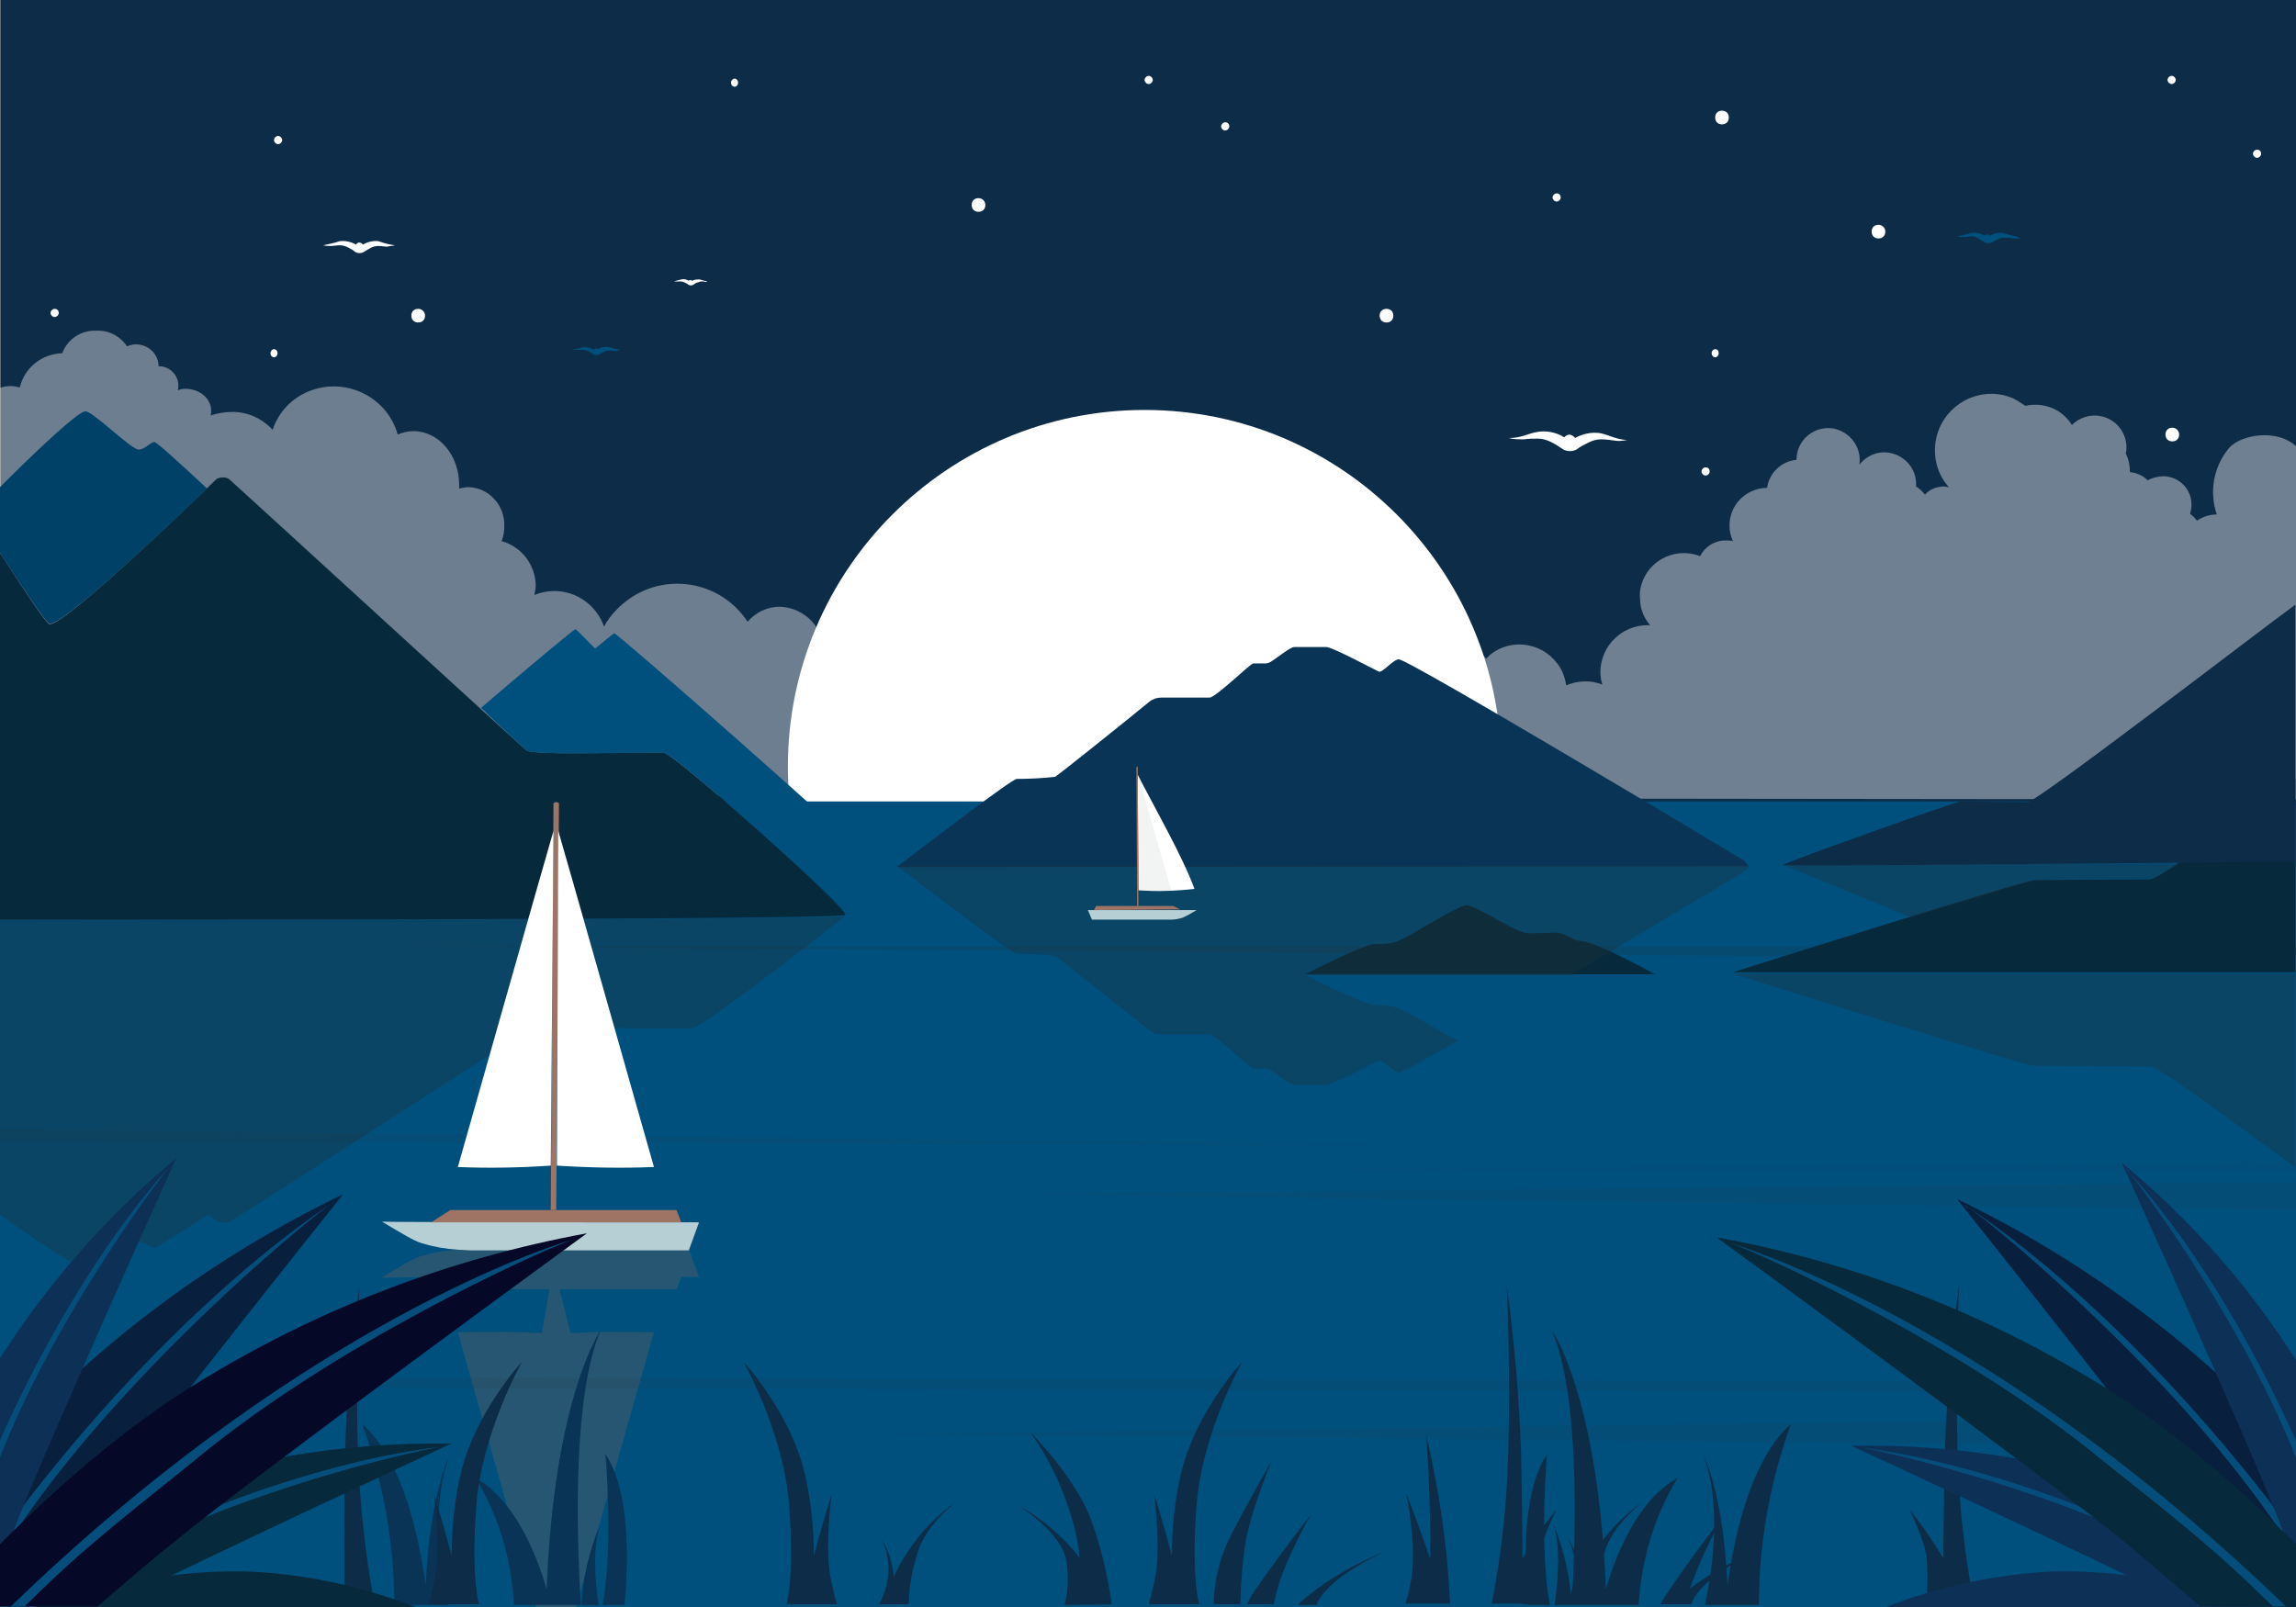 <?xml version="1.0" encoding="utf-8"?>
<!-- Generator: Adobe Illustrator 24.0.3, SVG Export Plug-In . SVG Version: 6.00 Build 0)  -->
<svg version="1.0" id="Layer_1" xmlns="http://www.w3.org/2000/svg" xmlns:xlink="http://www.w3.org/1999/xlink" x="0px" y="0px"
	 width="336px" height="235.2px" viewBox="0 0 336 235.2" style="enable-background:new 0 0 336 235.2;" xml:space="preserve">
<rect x="0" y="0" width="336" height="235.2" fill="#808080" stroke="none"/>
<path style="fill:#0D2C47;" d="M0.1,0H336v117.4H0.1V0z"/>
<path style="fill:#FFFFFF;" d="M274.9,32.9c-0.6,0-1,0.4-1,1s0.4,1,1,1s1-0.4,1-1S275.4,32.9,274.9,32.9z"/>
<path style="fill:#FFFFFF;" d="M252,16.2c-0.6,0-1,0.4-1,1s0.4,1,1,1s1-0.4,1-1S252.6,16.2,252,16.2z"/>
<path style="fill:#FFFFFF;" d="M143.2,29c-0.6,0-1,0.4-1,1s0.4,1,1,1s1-0.4,1-1S143.7,29,143.2,29z"/>
<path style="fill:#FFFFFF;" d="M317.9,62.6c-0.6,0-1,0.4-1,1s0.4,1,1,1s1-0.4,1-1C318.9,63.1,318.5,62.6,317.9,62.6z"/>
<path style="fill:#FFFFFF;" d="M202.9,45.2c-0.6,0-1,0.4-1,1s0.4,1,1,1s1-0.4,1-1S203.5,45.2,202.9,45.2z"/>
<path style="fill:#FFFFFF;" d="M61.2,45.2c-0.6,0-1,0.4-1,1s0.4,1,1,1s1-0.4,1-1S61.7,45.2,61.2,45.2z"/>
<path style="fill:#FFFFFF;" d="M227.8,28.3c-0.3,0-0.6,0.3-0.6,0.6c0,0.3,0.3,0.6,0.6,0.6s0.6-0.3,0.6-0.6
	C228.4,28.6,228.2,28.3,227.8,28.3z"/>
<path style="fill:#FFFFFF;" d="M107.5,11.5c-0.3,0-0.6,0.4-0.5,0.7c0,0.3,0.3,0.5,0.5,0.5c0.3,0,0.6-0.4,0.5-0.7
	C108,11.8,107.8,11.5,107.5,11.5z"/>
<path style="fill:#FFFFFF;" d="M8,45.2c-0.3,0-0.6,0.3-0.6,0.6s0.3,0.6,0.6,0.6c0.3,0,0.6-0.3,0.6-0.6C8.6,45.4,8.3,45.2,8,45.2
	L8,45.2z"/>
<path style="fill:#FFFFFF;" d="M330.3,21.9c-0.3,0-0.6,0.3-0.6,0.6c0,0.3,0.3,0.6,0.6,0.6c0.3,0,0.6-0.3,0.6-0.6
	C330.9,22.2,330.7,21.9,330.3,21.9z"/>
<path style="fill:#FFFFFF;" d="M249.6,68.4c-0.3,0-0.6,0.3-0.6,0.6c0,0.3,0.3,0.6,0.6,0.6s0.6-0.3,0.6-0.6
	C250.2,68.7,250,68.4,249.6,68.4z"/>
<path style="fill:none;" d="M281.3,97.6c-0.3,0-0.6,0.3-0.6,0.6c0,0.3,0.3,0.6,0.6,0.6c0.3,0,0.6-0.3,0.6-0.6S281.6,97.6,281.3,97.6
	z"/>
<path style="fill:#FFFFFF;" d="M40.1,51.1c-0.3,0-0.6,0.4-0.5,0.7c0,0.3,0.3,0.5,0.5,0.5c0.3,0,0.6-0.4,0.5-0.7
	C40.6,51.3,40.3,51.1,40.1,51.1z"/>
<path style="fill:#FFFFFF;" d="M251,51.1c-0.3,0-0.6,0.4-0.5,0.7c0,0.3,0.3,0.5,0.5,0.5c0.3,0,0.6-0.4,0.5-0.7
	C251.5,51.3,251.3,51.1,251,51.1z"/>
<path style="fill:#FFFFFF;" d="M168.1,11.1c-0.3,0-0.6,0.3-0.6,0.6s0.3,0.6,0.6,0.6s0.6-0.3,0.6-0.6
	C168.7,11.4,168.4,11.1,168.1,11.1z"/>
<path style="fill:#FFFFFF;" d="M317.8,11.1c-0.3,0-0.6,0.3-0.6,0.6s0.3,0.6,0.6,0.6c0.3,0,0.6-0.3,0.6-0.6
	C318.4,11.4,318.1,11.1,317.8,11.1z"/>
<path style="fill:#FFFFFF;" d="M40.7,19.9c-0.3,0-0.6,0.3-0.6,0.6c0,0.3,0.3,0.6,0.6,0.6s0.6-0.3,0.6-0.6
	C41.3,20.2,41,19.9,40.7,19.9z"/>
<path style="fill:#FFFFFF;" d="M179.3,17.9c-0.3,0-0.6,0.3-0.6,0.6c0,0.3,0.3,0.6,0.6,0.6s0.6-0.3,0.6-0.6
	C179.9,18.2,179.7,17.9,179.3,17.9z"/>
<path style="opacity:0.4;fill:#FFFFFF;enable-background:new    ;" d="M326.1,65.7c-2.2,2.7-2.8,6.3-1.7,9.6c-1,0-2,0.3-2.9,0.9
	c-0.3-0.4-0.6-0.7-1-1c0.1-0.4,0.2-0.8,0.2-1.2c0.1-2.3-1.7-4.2-4-4.3c-0.8,0-1.7,0.2-2.4,0.6c-0.7-0.7-1.6-1.1-2.6-1.2
	c0-1-0.2-1.9-0.6-2.7c0.5-2.5-1.1-5-3.7-5.5c-1.5-0.3-3.1,0.2-4.2,1.3c-1.4-2.3-4.1-3.4-6.8-2.8c-0.6-0.4-1.2-0.8-1.8-1.1
	c-4.2-1.8-9,0.2-10.8,4.4c-1.2,2.9-0.7,6.3,1.4,8.6c-0.2,0-0.4-0.1-0.7-0.1c-1.1,0-2.1,0.4-2.8,1.2c-0.4-0.5-0.8-0.9-1.3-1.2
	c0-0.1,0-0.3,0-0.4c0-2.6-2.2-4.6-4.7-4.6c-1.4,0-2.7,0.7-3.6,1.8c0.4-2.5-1.4-4.9-3.9-5.3c-1.3-0.2-2.6,0.2-3.6,1
	c-1.1,0.9-1.7,2.2-1.7,3.6c-2.2,0.2-4,1.9-4.3,4.1h-0.1c-3.1,0.1-5.5,2.6-5.4,5.7c0,0.7,0.2,1.4,0.5,2.1c-0.3-0.1-0.7-0.1-1.1-0.1
	c-1.6,0-3,0.9-3.7,2.3c-3.3-1.3-7.1,0.3-8.4,3.6c-0.3,0.8-0.5,1.6-0.4,2.5c0,1.5,0.5,2.9,1.5,4h-0.4c-3.8,0-6.9,3.1-6.9,6.9
	c0,0.6,0.1,1.2,0.3,1.8c-1.7-0.7-3.6-0.6-5.3,0.1c-0.2-1.2-0.6-2.4-1.4-3.3c-2.3-3-6.7-3.6-9.7-1.2l0,0c-0.2,0.2-0.4,0.4-0.6,0.6
	c-2.4-3-6.8-3.4-9.7-1c-1.5,1.3-2.5,3.1-2.5,5.2l0.4,0.6c-1.2,0-2.3,0.5-3.1,1.3c-1.4-2.3-4.1-3.4-6.8-2.8c-0.6-0.4-1.2-0.8-1.8-1.1
	c-4.2-1.8-9,0.1-10.8,4.3c-1.3,2.9-0.7,6.3,1.4,8.7c-0.2,0-0.5-0.1-0.7-0.1c-1.1,0-2.1,0.4-2.8,1.2c-0.4-0.5-0.8-0.9-1.3-1.2
	c0-0.1,0-0.3,0-0.4c0-2.6-2.2-4.7-4.8-4.6c-1.4,0-2.7,0.7-3.6,1.8c0.2-1.3-0.2-2.6-1-3.6c-1.6-2-4.5-2.3-6.5-0.7
	c-1.1,0.9-1.7,2.2-1.7,3.6c-2.2,0.2-4,1.9-4.3,4.1h-0.1c-3.1,0.1-5.5,1.9-5.5,5v0.1l183.9,0.2V65.5
	C333.4,62.6,327.7,63.6,326.1,65.7z"/>
<path style="opacity:0.4;fill:#FAFAFB;enable-background:new    ;" d="M130.7,107c0.2-0.6,0.3-1.3,0.3-2c0-4.2-4-7.6-8.9-7.6
	c-0.6,0-1.2,0-1.8,0.2c0.2-0.6,0.3-1.2,0.3-1.9c0.1-3.7-2.8-6.8-6.5-6.9c-1.8,0-3.5,0.8-4.7,2.2c-3.7-5.7-11.4-7.3-17.1-3.5
	c-1.6,1.1-3,2.5-3.9,4.2c-1.1-3.1-4-5.2-7.3-5.2c-1,0-2,0.2-2.9,0.6c0.1-0.5,0.2-1,0.2-1.5c-0.1-3-2.1-5.6-5-6.4
	c0.3-0.7,0.4-1.4,0.4-2.2c0.1-3-2.2-5.6-5.2-5.7c-0.5,0-0.9,0.1-1.4,0.2c0-0.2,0-0.3,0-0.5c0-4.4-3-7.9-6.7-7.9
	c-0.8,0-1.6,0.2-2.3,0.5c-1.4-5.1-6.8-8.1-11.9-6.7c-3,0.8-5.4,3-6.4,6c-1.6-1.7-3.8-2.7-6.1-2.6c-1,0-2,0.2-3,0.5
	c0.1-0.2,0.1-0.5,0.1-0.7c0-1.8-1.7-3.2-3.8-3.2c-0.4,0-0.8,0.1-1.1,0.2c0.1-0.2,0.1-0.5,0.1-0.7c0-1.5-1.3-2.8-2.8-2.8h-0.1
	c0-1.8-1.5-3.2-3.3-3.2c-0.5,0-0.9,0.1-1.3,0.3c-1-1.5-2.7-2.4-4.5-2.3c-2.2-0.1-4.2,1.2-5,3.3c-3,0.1-5.5,2.1-6.2,5
	c-0.4-0.1-0.9-0.2-1.3-0.2c-0.6,0-1.3,0.1-1.9,0.4v59.5H126C134.7,113.4,133.6,108.9,130.7,107z"/>
<path style="fill:#FFFFFF;" d="M167.5,60c28.8,0,52.2,23.4,52.2,52.2s-23.4,52.2-52.2,52.2s-52.2-23.4-52.2-52.2S138.7,60,167.5,60z
	"/>
<path style="fill:#00507E;" d="M-0.1,117.3h336.2v117.9H-0.1V117.3z"/>
<path style="opacity:0.4;fill:#606060;enable-background:new    ;" d="M65.9,188.7h14.5l-1.1,6.4c-3.5-0.2-7.3-0.2-12.3-0.1
	c0,0,7.4,26.1,11.4,40.2h5.9c4-14.2,11.4-40.2,11.4-40.2c-4.8-0.1-8.8-0.1-12.2,0.1l-1.6-6.4H99l0.7-1.8h2.6l-1.5-4.1h-32l-1.8,0.1
	c-1.7,0.1-3.5,0.4-5.2,0.9c-0.4,0.1-0.9,0.3-1.3,0.5c-0.9,0.4-4.7,2.7-4.7,2.7s3,0,7.2-0.1L65.9,188.7z"/>
<g style="opacity:0.37;">
	<g style="opacity:0.53;">
		<polygon style="fill:#20323A;" points="336,140.5 58,138.5 336,138.5 		"/>
	</g>
	<g style="opacity:0.28;">
		<polygon style="fill:#20323A;" points="336,211.7 125.5,209.9 336,207.4 		"/>
	</g>
	<g style="opacity:0.32;">
		<polygon style="fill:#20323A;" points="-0.3,167 210.2,167.6 -0.3,165.3 		"/>
	</g>
	<g style="opacity:0.13;">
		<polygon style="fill:#20323A;" points="336,171.5 145.8,171.5 336,170 		"/>
	</g>
	<g style="opacity:0.28;">
		<polygon style="fill:#20323A;" points="336,177.1 145.8,174.8 336,173 		"/>
	</g>
	<g style="opacity:0.3;">
		<polygon style="fill:#20323A;" points="336,203.8 0.2,203 0.2,201.5 336,202.3 		"/>
	</g>
</g>
<path style="fill:#07293C;" d="M0,134.6c0,0,123.1,0.1,123.7-0.7s-24.8-23.4-26.5-23.7s-19.1,0.5-20.2-0.4S33.9,70.4,33.5,70.1
	c-0.5-0.3-1.2-0.3-1.8,0C31.4,70.4,8.5,92.7,7.1,91.3S0,80.9,0,80.9V134.6z"/>
<path style="fill:#00507E;" d="M77,109.8c1,0.9,18.4,0.2,20.2,0.4c1.2,0.2,13,10.5,20.5,17.4h11.5c-3.3-3.7-38.8-34.9-39.3-34.9
	c-0.2,0-2.7,2.2-2.8,2.2s-2.7-2.8-2.9-2.8s-6.7,5.4-13.8,11.5C74.1,107.2,76.8,109.6,77,109.8z"/>
<path style="fill:#004168;" d="M30.3,71.5c-4.5-4.2-7.4-6.8-7.7-6.8c-0.6,0-1.4,1.1-2.3,1.1c-1.1,0-6.7-5.6-7.8-5.6
	C11,60.2,0,71.3,0,71.3v9.6c0,0,5.7,8.9,7.1,10.3C8.3,92.5,25.2,76.4,30.3,71.5z"/>
<path style="fill:#0A3455;" d="M255.9,126.8c-0.3-0.5-0.6-0.9-1.1-1.1c-0.3-0.2-48.6-29.2-50.1-29.2c-0.8,0-2.4,2-2.9,1.8
	s-6.8-3.6-7.7-3.6h-4.7c-0.6,0-2.5,1.6-3.5,2.2c-0.2,0.1-0.5,0.2-0.7,0.2h-1.8c-0.4,0-5.5,5-6.4,5h-7.1c-0.6,0-1.2,0.2-1.7,0.6
	c-2.9,2.4-13.4,10.8-13.8,11c-1.9,0.2-3.7,0.3-5.6,0.3c-0.7,0-11.5,8.3-17.6,12.9L255.9,126.8L255.9,126.8z"/>
<path style="fill:#07293C;" d="M335.9,114c-7.8,5.5-19.8,14.7-21.3,14.7c-3.1,0-15.3,0.1-16.8,0.1s-39.8,12.1-44.2,13.5h82.3
	L335.9,114L335.9,114z"/>
<path style="opacity:0.37;fill:#20323A;enable-background:new    ;" d="M335.9,170.8c-7.8-5.5-19.8-14.7-21.3-14.7
	c-3.1,0-15.3-0.1-16.8-0.1s-39.8-12.1-44.2-13.5h82.3L335.9,170.8L335.9,170.8z"/>
<path style="fill:#0D2C47;" d="M335.9,88.5c-5.5,4-37.8,28.9-39.2,28.9c-3.5,0-6.9-0.1-9.8-0.1c-0.6,0-25.6,8.9-26,9.3
	c-0.2,0.2,36.3-0.1,75-0.5V88.5z"/>
<path style="fill:#07293C;" d="M191,142.6c0,0,8.4-4.3,10-4.4s2.5,0.1,4.3-0.8c2.4-1.2,8.1-4.9,9.3-4.9c1.6,0,7.3,4.2,9.2,4.1
	c1,0,3.6-0.1,3.8-0.1c1.6,0,2.6,1.2,3.6,1.2c2.2,0,11,4.9,11,4.9H191z"/>
<path style="opacity:0.37;fill:#20323A;enable-background:new    ;" d="M131.2,126.7c6.1,4.6,16.9,12.9,17.6,12.9
	c1.9,0,3.7,0.1,5.6,0.3c0.4,0.2,10.9,8.6,13.8,10.9c0.5,0.4,1.1,0.6,1.7,0.6h7.1c0.9,0,5.9,5,6.4,5c0.2,0,1,0,1.8,0
	c0.3,0,0.5,0.1,0.7,0.2c1,0.6,2.9,2.2,3.5,2.2h4.7c0.9,0,7.2-3.4,7.7-3.6s2.1,1.8,2.9,1.8c0.4,0,3.8-1.9,8.7-4.7
	c-2.2-1-6.1-3.5-8-4.4s-2.7-0.7-4.3-0.8s-10-4.4-10-4.4h38.8c12.4-7.4,24.8-14.8,25-14.9c0.5-0.3,0.9-0.6,1.1-1.1H131.2z"/>
<path style="opacity:0.5;fill:none;enable-background:new    ;" d="M123.6,134l0.1,0.1L123.6,134L123.6,134z"/>
<path style="opacity:0.37;fill:#20323A;enable-background:new    ;" d="M0,134.6v43.2c0,0,11.1,7.9,12.6,7.9c1.2,0,6.7-3.9,7.8-3.9
	c0.9,0,1.7,0.8,2.3,0.8c2.6-1.5,5.2-3.1,7.7-4.8c0.9,0.6,1.4,0.9,1.5,1c0.6,0.2,1.2,0.2,1.8,0c0.4-0.2,42.5-27.3,43.5-28
	s22.4-0.1,24.1-0.3s22.5-16.4,22.3-16.4C118.3,134.7,0,134.6,0,134.6z"/>
<polygon style="opacity:0.37;fill:#20323A;enable-background:new    ;" points="261,126.6 279.7,134.3 297.9,128.8 315.2,128.6 
	319.1,126.4 "/>
<path style="fill:#0A3455;" d="M65.9,212.8c0,0-3,5.5-3.6,19.3c-1.1-7.9-3.5-18.5-9.3-23.7c3.1,8.5,4.7,17.5,4.7,26.5h7.9
	C64.3,228.9,63.1,219.7,65.9,212.8z"/>
<path style="fill:#0A3455;" d="M88.6,212.8c0,0,1.2,13.3-0.4,22.1h3.2C92,228.3,92.2,218.3,88.6,212.8z"/>
<path style="fill:#0A3455;" d="M85.1,234.9h2.5c-0.5-3.5-0.9-8.2,0.2-11.7C86.2,227,85.3,230.9,85.1,234.9z"/>
<path style="fill:#0A3455;" d="M69.6,216.3c3.4,5.6,5.3,12,5.6,18.6H85c-0.7-11.6-1.1-30.8,2.9-40.2c0,0-6.8,9.6-7.9,37.9
	C78.4,227.1,75.2,219.5,69.6,216.3z"/>
<path style="fill:#00507E;" d="M112,234.9c0.2-14.5,4.8-21,4.8-21c-4.7,5.1-6.7,13.1-7.2,21H112z"/>
<path style="fill:#00507E;" d="M94.9,208.3c2.1,4.9,3,12.2,3.4,19.9c-1.7-3.2-4-6-6.7-8.4c3.2,3.5,5.2,9.2,6.5,15.1h4.1
	C99.9,215.3,94.9,208.3,94.9,208.3z"/>
<path style="fill:#0D2C47;" d="M249.2,212.8c0,0,3,5.5,3.6,19.3c1.1-7.9,3.5-18.5,9.3-23.7c-3.1,8.5-4.7,17.5-4.7,26.5h-7.9
	C250.8,228.9,251.9,219.7,249.2,212.8z"/>
<path style="fill:#0D2C47;" d="M226.4,212.8c0,0-1.2,13.3,0.4,22.1h-3.2C223,228.3,222.8,218.3,226.4,212.8z"/>
<path style="fill:#0D2C47;" d="M230,234.9h-2.5c0.5-3.5,0.9-8.2-0.1-11.7C228.9,227,229.8,230.9,230,234.9z"/>
<path style="fill:#0D2C47;" d="M245.5,216.3c-3.4,5.6-5.3,12-5.7,18.6H230c0.7-11.6,1.1-30.8-2.9-40.2c0,0,6.8,9.6,7.9,37.9
	C236.6,227.1,239.8,219.5,245.5,216.3z"/>
<g id="grass">
	<path style="fill:#0D2C47;" d="M182.3,225.6c0.8-4.6,3.8-11.8,3.8-11.8s-3.4,5.9-6,11c-1.6,3.1-2.4,6.5-2.5,10h3.9
		C181.6,231.7,181.8,228.6,182.3,225.6z"/>
	<path style="fill:#0D2C47;" d="M222.8,234.8h2.5c-0.2-2.1-0.2-4.2-0.1-6.3c0.2-3,2.6-7.6,2.6-7.6c-1.9,2.3-3.5,4.7-5,7.2
		c0-3.9-0.1-9.3-0.2-15.5c-0.3-8.2-1-16.4-2.1-24.5c0,0,0.6,12.6,0.2,25.1c-0.2,7.2-1,14.4-2.4,21.5h4.5V234.8z"/>
	<path style="fill:#0D2C47;" d="M258.1,226.6c-3.8,1.5-7.5,3.4-10.8,5.9c1.3-3.6,2.9-7.1,4.8-10.5c0,0-4.6,5.9-8,11
		c-0.4,0.6-0.8,1.2-1.1,1.8h4.5c0.1-0.2,0.2-0.4,0.3-0.7C250.1,229.9,258.1,226.6,258.1,226.6z"/>
	<path style="fill:#0D2C47;" d="M186.7,233.5c1-4.6,5.1-11.8,5.1-11.8s-4.6,5.9-8.1,11c-0.5,0.7-0.9,1.4-1.2,2.1h3.9
		C186.5,234.4,186.6,233.9,186.7,233.5z"/>
	<path style="fill:#0D2C47;" d="M192.8,234.5c2.3-4.3,10.4-7.6,10.4-7.6c-4.7,1.8-9.1,4.3-12.9,7.6l-0.4,0.4h2.8L192.8,234.5z"/>
	<path style="fill:#0D2C47;" d="M175.5,234.8c0,0-1.2-3.7-0.4-14.4s6.7-21.1,6.7-21.1s-6.9,7.4-9,16.5c-0.9,3.9-1.3,7.9-1.3,11.9
		c-1.2-4.6-2.6-9-2.6-9s1,7.3,0.2,12c-0.3,1.4-0.6,2.8-1,4.1H175.5L175.5,234.8z"/>
	<path style="fill:#0D2C47;" d="M162.7,234.8c-0.6-4.1-1.5-8.1-2.9-12c-2.1-6.2-9.1-13.3-9.1-13.3c2.8,3.9,4.9,8.3,6.2,12.9
		c0.6,1.8,0.9,3.7,1.1,5.6c-2.5-3.2-5.6-5.8-9.1-7.7c0,0,6.6,3.9,7.2,8.4c0.3,2.1,0.2,4.2-0.3,6.2L162.7,234.8L162.7,234.8z"/>
	<path style="fill:#0D2C47;" d="M212.2,234.4c-0.4-8.2-1.6-16.4-3.5-24.4c0,0,0.7,8.4,0.6,18.2c-1.6-4.8-3.5-9.6-3.5-9.6
		s1.5,7.4,0.8,12c-0.2,1.4-0.5,2.8-0.9,4.1h6.6C212.2,234.7,212.2,234.6,212.2,234.4z"/>
	<path style="fill:#0D2C47;" d="M233.5,234.8c0.1-2.6,0.5-5.1,1.3-7.6c1.3-4.3,5.9-7.6,5.9-7.6c-2.9,2-5.5,4.6-7.4,7.6
		c-0.8,1.1-1.4,2.3-2,3.6c-0.2-2.1-0.8-4.1-2-5.9c1.4,2.5,1.6,5.5,0.6,8.2c-0.2,0.6-0.5,1.2-0.8,1.7H233.5L233.5,234.8z"/>
	<path style="fill:#0D2C47;" d="M115.1,234.8c0,0,1.2-3.7,0.4-14.4s-6.7-21.1-6.7-21.1s6.9,7.4,9,16.5c0.9,3.9,1.3,7.9,1.3,11.9
		c1.2-4.6,2.6-9,2.6-9s-1,7.3-0.2,12c0.3,1.4,0.6,2.9,1,4.1H115.1L115.1,234.8z"/>
	<path style="fill:#0D2C47;" d="M284.4,234.8h-2.5c0.2-2.1,0.2-4.2,0.1-6.3c-0.2-3-2.6-7.6-2.6-7.6c1.9,2.3,3.5,4.7,5,7.2
		c0-3.9,0.1-9.3,0.2-15.5c0.3-8.2,1-16.4,2.1-24.5c0,0-0.6,12.6-0.2,25.1c0.2,7.2,1,14.4,2.4,21.5h-4.5V234.8z"/>
	<path style="fill:#0D2C47;" d="M70.1,234.8c0,0-1.2-3.7-0.4-14.4s6.7-21.1,6.7-21.1s-6.9,7.4-9,16.5c-0.9,3.9-1.3,7.9-1.3,11.9
		c-1.2-4.6-2.6-9-2.6-9s1,7.3,0.2,12c-0.3,1.4-0.6,2.9-1,4.1H70.1L70.1,234.8z"/>
	<path style="fill:#0D2C47;" d="M133,234.8c0-2.6,0.5-5.1,1.3-7.6c1.3-4.3,5.9-7.6,5.9-7.6c-2.9,2-5.5,4.6-7.4,7.6
		c-0.8,1.1-1.4,2.3-2,3.6c-0.2-2.1-0.8-4.1-2-5.9c1.4,2.5,1.6,5.5,0.6,8.2c-0.2,0.6-0.5,1.2-0.8,1.7H133z"/>
	<path style="fill:#0D2C47;" d="M52.4,213.3c-0.4-12.4,0.2-25.1,0.2-25.1c-1.1,8.1-1.9,16.3-2.1,24.5c0,0.9,0,1.8-0.1,2.7v19.4h4.4
		C53.5,227.7,52.7,220.6,52.4,213.3z"/>
</g>
<path style="fill:#FFFFFF;" d="M166.5,113.4l0.1,16.9c2.7,0.2,5.5,0.1,8.2-0.2C173.1,125.4,168.8,117.9,166.5,113.4z"/>
<path style="fill:#B6CFD4;" d="M159.8,134.6h10.9h0.6c0.6,0,1.2-0.1,1.8-0.3l0.4-0.2c0.3-0.1,1.6-0.9,1.6-0.9s-15.7,0-15.9,0
	L159.8,134.6z"/>
<polygon style="fill:#9F7464;" points="160.1,133.2 172.7,133.1 171.7,132.6 160.4,132.6 "/>
<path style="fill:#9F7464;" d="M166.4,132.6l-0.1-20.3l0.1-0.1c0,0,0.1,0,0.1,0.1l0.1,20.3H166.4z"/>
<path style="opacity:0.2;fill:#C1CAC7;enable-background:new    ;" d="M166.7,130.3l-0.1-16.8c0,0.1,4.8,16.8,4.8,16.8
	C169.8,130.5,168.2,130.4,166.7,130.3z"/>
<path style="fill:#B6CFD4;" d="M100.8,183h-32l-1.8-0.1c-1.7-0.1-3.5-0.4-5.1-0.9c-0.4-0.1-0.9-0.3-1.3-0.5
	c-0.9-0.4-4.7-2.7-4.7-2.7c0.4,0.1,46,0.1,46.4,0.1L100.8,183z"/>
<polygon style="fill:#9F7464;" points="99.7,178.9 63.1,178.9 65.9,177.1 99,177.1 "/>
<path style="fill:#9F7464;" d="M81.4,177.1l0.4-59.5c0-0.1-0.2-0.2-0.4-0.2s-0.4,0.1-0.4,0.2l-0.4,59.5H81.4z"/>
<path style="fill:#FFFFFF;" d="M80.6,170.6l0.4-49c-0.1,0.2-14,49.2-14,49.2C71.5,171,76.1,170.9,80.6,170.6z"/>
<path style="fill:#FFFFFF;" d="M81.5,170.6l0.2-49c0.1,0.2,14,49.2,14,49.2C91,171,86.2,170.9,81.5,170.6z"/>
<path style="fill-rule:evenodd;clip-rule:evenodd;fill:#00507E;" d="M295.1,34.6c-0.7-0.1-1.3-0.3-2-0.5c-0.7-0.1-1.4,0.1-1.9,0.4
	c-0.1-0.1-0.3-0.2-0.4-0.2c-0.2,0-0.3,0.1-0.4,0.2c-0.6-0.4-1.3-0.5-2-0.4c-0.7,0.2-1.3,0.4-2,0.5h-0.2h0.2c0.3,0.1,0.6,0.1,1,0.1
	s0.7-0.1,1.1-0.1s0.7,0.1,1,0.3s0.7,0.4,1,0.6c0.3,0.1,0.7,0.1,1,0c0.3-0.2,0.6-0.4,0.9-0.5c0.3-0.2,0.7-0.2,1-0.2
	c0.4,0,0.7,0,1.1,0.1c0.3,0,0.7,0,1,0h0.2L295.1,34.6z"/>
<path style="fill-rule:evenodd;clip-rule:evenodd;fill:#FFFFFF;" d="M103.5,41.2c-0.4-0.1-0.8-0.2-1.1-0.3c-0.4,0-0.8,0-1.1,0.2
	c-0.1-0.1-0.2-0.1-0.3-0.1c-0.1,0-0.2,0-0.2,0.1c-0.3-0.2-0.7-0.3-1.1-0.2s-0.8,0.2-1.1,0.3h-0.1h0.1c0.2,0,0.4,0,0.5,0
	c0.2,0,0.4,0,0.6,0s0.4,0.1,0.6,0.2c0.2,0.1,0.4,0.2,0.5,0.3c0.2,0.1,0.4,0.1,0.6,0s0.3-0.2,0.5-0.3s0.4-0.1,0.6-0.2
	c0.2,0,0.4,0,0.6,0C103.1,41.3,103.3,41.3,103.5,41.2L103.5,41.2L103.5,41.2z"/>
<path style="fill-rule:evenodd;clip-rule:evenodd;fill:#FFFFFF;" d="M57.8,35.9c-0.8-0.1-1.6-0.3-2.4-0.6c-0.8-0.1-1.6,0.1-2.3,0.5
	c-0.2-0.3-0.6-0.4-0.8-0.2c-0.1,0-0.1,0.1-0.2,0.2c-0.7-0.4-1.5-0.6-2.4-0.5c-0.8,0.3-1.6,0.4-2.4,0.6h-0.2h0.2
	c0.4,0.1,0.8,0.1,1.1,0.1c0.4,0,0.9-0.1,1.3-0.1c0.4,0,0.8,0.1,1.2,0.3s0.8,0.4,1.1,0.7c0.4,0.2,0.8,0.2,1.2,0
	c0.3-0.2,0.7-0.4,1-0.6c0.4-0.2,0.8-0.3,1.2-0.3s0.9,0.1,1.3,0.1C57,36,57.4,36,57.8,35.9L58,36L57.8,35.9z"/>
<path style="fill-rule:evenodd;clip-rule:evenodd;fill:#FFFFFF;" d="M238.1,64.4c-1.7-0.1-2.5-0.7-3.9-1c-1.3-0.2-2.6,0.1-3.7,0.7
	c-0.2-0.3-0.5-0.4-0.8-0.5c-0.3,0-0.6,0.2-0.8,0.4c-1.1-0.7-2.5-1-3.8-0.8c-1.4,0.2-2.2,0.8-3.9,0.9h-0.4l0.4,0.1
	c0.6,0.1,1.2,0.1,1.8,0.1c0.7-0.1,1.4-0.1,2.1-0.1c0.6,0,1.3,0.2,1.9,0.5c0.6,0.3,1.2,0.7,1.8,1.1c0.6,0.3,1.3,0.3,1.9,0
	c0.5-0.4,1.1-0.7,1.7-1c0.6-0.3,1.2-0.5,1.9-0.5s1.4,0.1,2.1,0.2C236.9,64.6,237.5,64.5,238.1,64.4h0.4H238.1z"/>
<path style="fill-rule:evenodd;clip-rule:evenodd;fill:#00507E;" d="M90.8,51.2c-0.6-0.1-1.1-0.2-1.7-0.4c-0.6-0.1-1.1,0-1.6,0.3
	C87.4,51,87.3,51,87.2,51c-0.1,0-0.3,0.1-0.3,0.2c-0.5-0.3-1.1-0.4-1.6-0.4c-0.5,0.2-1.1,0.3-1.7,0.4h-0.2h0.2c0.3,0,0.5,0,0.8,0
	s0.6,0,0.9,0s0.5,0.1,0.8,0.2c0.3,0.1,0.5,0.3,0.8,0.5c0.3,0.1,0.5,0.1,0.8,0c0.2-0.2,0.5-0.3,0.7-0.4c0.2-0.1,0.5-0.2,0.8-0.2
	s0.6,0,0.9,0.1C90.2,51.3,90.5,51.3,90.8,51.2L90.8,51.2L90.8,51.2z"/>
<path style="fill-rule:evenodd;clip-rule:evenodd;fill:#07293C;" d="M60.8,235.2c-7.3-2.8-15-4.6-22.8-5.1
	c-11.8-0.8-25.9,2.5-33.1,5.1H60.8z"/>
<path style="fill-rule:evenodd;clip-rule:evenodd;fill:#08203E;" d="M3.5,235.1l0.6-0.9c8.8-12.7,46.1-59.4,46.1-59.4
	C31.7,183.7,15,196,1.1,211.1c-0.4,0.4-0.7,0.8-1.1,1.2v22.8H3.5z"/>
<path style="fill:#054E7B;" d="M48.4,176.2l1-0.6C49,175.8,48.7,176,48.4,176.2z"/>
<path style="fill:#054E7B;" d="M0,224.9v2.4c1.4-1.9,2.7-3.7,4-5.6c15.2-21.6,39.3-41.8,44.4-45.5C43.8,179.3,23,193.7,0,224.9z"/>
<path style="fill-rule:evenodd;clip-rule:evenodd;fill:#0D3057;" d="M0,198.8v30.6c0.8-2.3,1.6-4.3,2.2-5.9
	c4.3-11.3,23.6-54,23.6-54C15.8,177.8,7.1,187.7,0,198.8z"/>
<path style="fill:#054E7B;" d="M0,213.3c7.4-19.1,21.6-38.6,24.7-42.4c-2.7,2.9-14,15.9-24.7,39.9V213.3z"/>
<path style="fill:#054E7B;" d="M24.7,170.9l0.6-0.7C25.1,170.4,24.9,170.6,24.7,170.9z"/>
<path style="fill-rule:evenodd;clip-rule:evenodd;fill:#07293C;" d="M15.9,235.1C30,228,66,211.3,66,211.3
	c-16.1-0.3-32.1,2.5-47.2,8.1C12.2,222,6,225.1,0,228.7v6.3h15.9V235.1z"/>
<path style="fill:#054E7B;" d="M1.6,235.1h2c4.6-2.6,9.3-4.9,13.6-7.1c18.2-9.8,42.3-15.4,47.1-16.2
	C59.3,212.3,34.5,215.8,1.6,235.1z"/>
<path style="fill-rule:evenodd;clip-rule:evenodd;fill:#050826;" d="M14.3,235.1c4.5-3.9,8.5-7.3,11.4-9.6c11.9-9.8,60.2-45,60.2-45
	c-20.2,3.7-39.5,11.1-57,21.9C18.6,208.7,8.7,217.3,0,226v9.1H14.3z"/>
<path style="fill:#054E7B;" d="M1.6,235.1h2l2.8-2.7c7.2-7,15.4-13.2,22.5-19c20.4-16.8,49-29.8,54.9-32
	C77.2,183.4,42.2,195.8,1.6,235.1z"/>
<path style="fill-rule:evenodd;clip-rule:evenodd;fill:#0D3057;" d="M276,235.2c7.2-2.8,14.8-4.5,22.6-5.1
	c11.7-0.8,25.6,2.5,32.8,5.1H276z"/>
<path style="fill-rule:evenodd;clip-rule:evenodd;fill:#08203E;" d="M332.6,235.1l-0.6-0.8c-8.7-12.5-45.6-58.8-45.6-58.8
	c18.3,8.8,34.7,21,48.5,35.9l1.1,1.2v22.6L332.6,235.1L332.6,235.1z"/>
<path style="fill:#054E7B;" d="M288.2,176.9l-0.9-0.6C287.6,176.4,287.9,176.6,288.2,176.9z"/>
<path style="fill:#054E7B;" d="M336.1,225v2.3c-1.4-1.9-2.7-3.7-4-5.5c-15-21.4-38.9-41.4-43.9-45
	C292.8,179.9,313.4,194.2,336.1,225z"/>
<path style="fill-rule:evenodd;clip-rule:evenodd;fill:#0D3057;" d="M336.1,199.2v30.3c-0.8-2.3-1.6-4.3-2.2-5.9
	c-4.2-11.2-23.4-53.4-23.4-53.4C320.5,178.4,329.1,188.2,336.1,199.2z"/>
<path style="fill:#054E7B;" d="M336.1,213.6c-7.4-18.9-21.4-38.2-24.5-42c2.7,2.9,13.9,15.7,24.5,39.5V213.6z"/>
<path style="fill:#054E7B;" d="M311.6,171.6c-0.4-0.4-0.6-0.6-0.6-0.7C311.2,171.1,311.5,171.3,311.6,171.6z"/>
<path style="fill-rule:evenodd;clip-rule:evenodd;fill:#0D3057;" d="M320.4,235.1c-13.9-7.1-49.5-23.5-49.5-23.5
	c15.9-0.3,31.7,2.4,46.7,8c6.5,2.5,12.7,5.6,18.6,9.2v6.3H320.4z"/>
<path style="fill:#054E7B;" d="M334.6,235.1h-2c-4.5-2.6-9.2-4.9-13.4-7.1c-18.1-9.7-41.8-15.2-46.6-16.1
	C277.5,212.5,302,216.1,334.6,235.1z"/>
<path style="fill-rule:evenodd;clip-rule:evenodd;fill:#07293C;" d="M322,235.1c-4.5-3.8-8.4-7.2-11.2-9.5
	c-11.8-9.7-59.6-44.5-59.6-44.5c20,3.6,39.1,11,56.4,21.7c10.1,6.3,20,14.8,28.6,23.4v9L322,235.1z"/>
<path style="fill:#054E7B;" d="M334.5,235.1h-1.9l-2.8-2.7c-7.1-6.9-15.2-13.1-22.3-18.8c-20.2-16.6-48.5-29.5-54.3-31.7
	C259.7,184,294.3,196.2,334.5,235.1z"/>
</svg>
